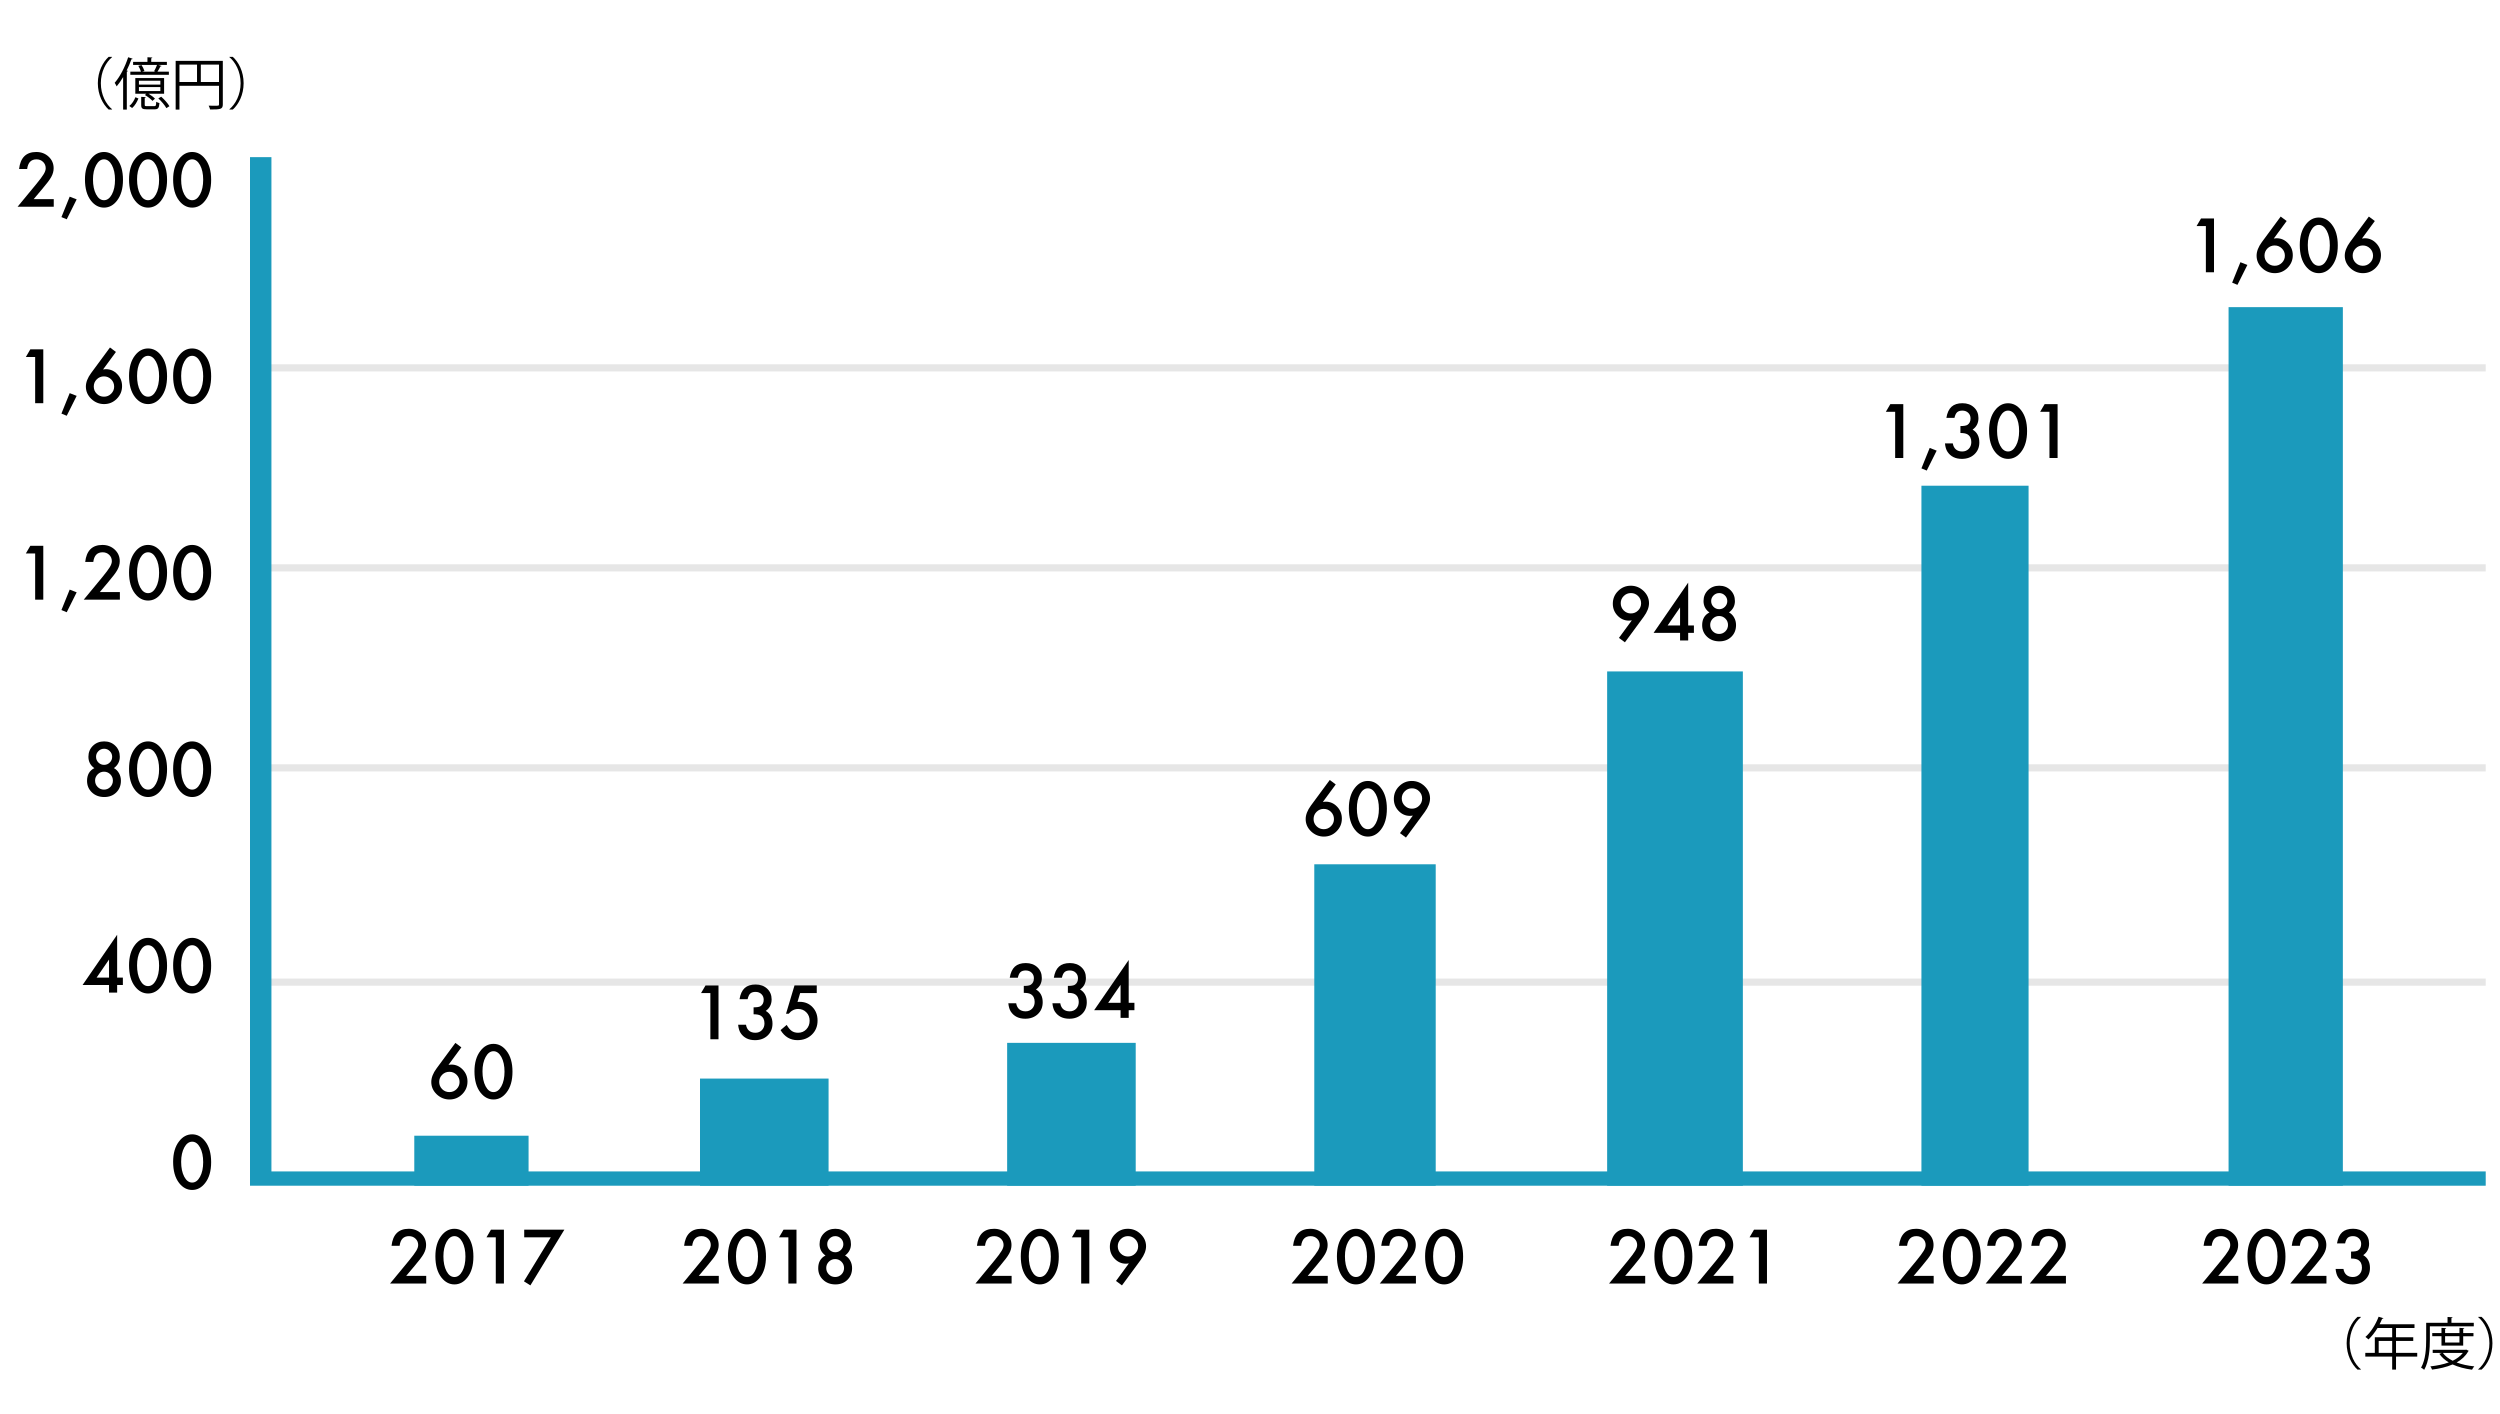 <?xml version="1.0" encoding="utf-8"?>
<!-- Generator: Adobe Illustrator 15.0.2, SVG Export Plug-In  -->
<!DOCTYPE svg PUBLIC "-//W3C//DTD SVG 1.1//EN" "http://www.w3.org/Graphics/SVG/1.1/DTD/svg11.dtd">
<svg version="1.1"
	 xmlns="http://www.w3.org/2000/svg" xmlns:xlink="http://www.w3.org/1999/xlink" xmlns:a="http://ns.adobe.com/AdobeSVGViewerExtensions/3.0/"
	 x="0px" y="0px" width="350px" height="198px" viewBox="0 0 350 198" overflow="visible" enable-background="new 0 0 350 198"
	 xml:space="preserve">
<defs>
</defs>
<rect fill="none" width="350" height="198"/>
<path d="M63.754,146.004l0.835,0.625l-1.802,2.451c0.098-0.013,0.181-0.022,0.249-0.029s0.122-0.01,0.161-0.01
	c0.612,0,1.141,0.234,1.587,0.703c0.442,0.462,0.664,1.019,0.664,1.67c0,0.69-0.247,1.282-0.742,1.777
	c-0.491,0.491-1.082,0.737-1.772,0.737c-0.684,0-1.282-0.242-1.797-0.728c-0.505-0.485-0.757-1.06-0.757-1.724
	c0-0.596,0.246-1.228,0.737-1.895L63.754,146.004z M64.34,151.487c0-0.4-0.139-0.739-0.415-1.016c-0.28-0.28-0.617-0.42-1.011-0.42
	c-0.397,0-0.734,0.139-1.011,0.415s-0.415,0.612-0.415,1.006s0.139,0.729,0.415,1.006s0.615,0.415,1.016,0.415
	c0.391,0,0.725-0.139,1.001-0.415C64.2,152.198,64.34,151.868,64.34,151.487z"/>
<path d="M66.425,149.988c0-1.201,0.28-2.16,0.84-2.876c0.501-0.647,1.108-0.972,1.821-0.972s1.32,0.324,1.821,0.972
	c0.56,0.716,0.84,1.691,0.84,2.925c0,1.23-0.28,2.204-0.84,2.92c-0.501,0.647-1.106,0.972-1.816,0.972s-1.318-0.324-1.826-0.972
	C66.705,152.241,66.425,151.251,66.425,149.988z M67.548,149.993c0,0.837,0.145,1.531,0.434,2.085
	c0.289,0.544,0.658,0.815,1.106,0.815c0.445,0,0.814-0.271,1.107-0.815c0.292-0.54,0.438-1.223,0.438-2.046
	s-0.146-1.507-0.438-2.051c-0.293-0.54-0.662-0.811-1.107-0.811c-0.441,0-0.809,0.271-1.102,0.811
	C67.694,148.519,67.548,149.189,67.548,149.993z"/>
<line fill="none" stroke="#E6E6E6" stroke-miterlimit="10" x1="35" y1="107.5" x2="348" y2="107.5"/>
<line fill="none" stroke="#E6E6E6" stroke-miterlimit="10" x1="35" y1="79.5" x2="348" y2="79.5"/>
<line fill="none" stroke="#E6E6E6" stroke-miterlimit="10" x1="35" y1="51.5" x2="348" y2="51.5"/>
<line fill="none" stroke="#E6E6E6" stroke-miterlimit="10" x1="35" y1="137.5" x2="348" y2="137.5"/>
<line fill="none" stroke="#1B9ABC" stroke-width="3" stroke-miterlimit="10" x1="36.5" y1="22" x2="36.5" y2="165"/>
<rect x="58" y="159" fill="#1B9ABC" width="16" height="7"/>
<rect x="98" y="151" fill="#1B9ABC" width="18" height="15"/>
<rect x="141" y="146" fill="#1B9ABC" width="18" height="20"/>
<rect x="184" y="121" fill="#1B9ABC" width="17" height="45"/>
<rect x="225" y="94" fill="#1B9ABC" width="19" height="72"/>
<rect x="269" y="68" fill="#1B9ABC" width="15" height="98"/>
<rect x="312" y="43" fill="#1B9ABC" width="16" height="123"/>
<line fill="none" stroke="#1B9ABC" stroke-width="2" stroke-miterlimit="10" x1="35" y1="165" x2="348" y2="165"/>
<path d="M24.238,162.654c0-1.201,0.28-2.16,0.84-2.876c0.501-0.647,1.108-0.972,1.821-0.972s1.32,0.324,1.821,0.972
	c0.56,0.716,0.84,1.691,0.84,2.925c0,1.23-0.28,2.204-0.84,2.92c-0.501,0.647-1.106,0.972-1.816,0.972s-1.318-0.324-1.826-0.972
	C24.519,164.907,24.238,163.917,24.238,162.654z M25.361,162.659c0,0.837,0.145,1.531,0.434,2.085
	c0.289,0.544,0.658,0.815,1.106,0.815c0.445,0,0.814-0.271,1.107-0.815c0.292-0.54,0.438-1.223,0.438-2.046
	s-0.146-1.507-0.438-2.051c-0.293-0.54-0.662-0.811-1.107-0.811c-0.441,0-0.809,0.271-1.102,0.811
	C25.508,161.185,25.361,161.855,25.361,162.659z"/>
<path d="M16.401,136.862h0.801v1.035h-0.801v1.069h-1.138v-1.069h-3.701l4.839-7.031V136.862z M15.264,136.862v-2.524l-1.738,2.524
	H15.264z"/>
<path d="M18.066,135.148c0-1.201,0.28-2.16,0.84-2.876c0.501-0.647,1.108-0.972,1.821-0.972s1.32,0.324,1.821,0.972
	c0.56,0.716,0.84,1.691,0.84,2.925c0,1.23-0.28,2.204-0.84,2.92c-0.501,0.647-1.106,0.972-1.816,0.972s-1.318-0.324-1.826-0.972
	C18.347,137.401,18.066,136.411,18.066,135.148z M19.189,135.153c0,0.837,0.145,1.531,0.434,2.085
	c0.289,0.544,0.658,0.815,1.106,0.815c0.445,0,0.814-0.271,1.107-0.815c0.292-0.54,0.438-1.223,0.438-2.046
	s-0.146-1.507-0.438-2.051c-0.293-0.54-0.662-0.811-1.107-0.811c-0.441,0-0.809,0.271-1.102,0.811
	C19.336,133.679,19.189,134.35,19.189,135.153z"/>
<path d="M24.238,135.148c0-1.201,0.28-2.16,0.84-2.876c0.501-0.647,1.108-0.972,1.821-0.972s1.32,0.324,1.821,0.972
	c0.56,0.716,0.84,1.691,0.84,2.925c0,1.23-0.28,2.204-0.84,2.92c-0.501,0.647-1.106,0.972-1.816,0.972s-1.318-0.324-1.826-0.972
	C24.519,137.401,24.238,136.411,24.238,135.148z M25.361,135.153c0,0.837,0.145,1.531,0.434,2.085
	c0.289,0.544,0.658,0.815,1.106,0.815c0.445,0,0.814-0.271,1.107-0.815c0.292-0.54,0.438-1.223,0.438-2.046
	s-0.146-1.507-0.438-2.051c-0.293-0.54-0.662-0.811-1.107-0.811c-0.441,0-0.809,0.271-1.102,0.811
	C25.508,133.679,25.361,134.35,25.361,135.153z"/>
<path d="M13.208,107.54c-0.554-0.391-0.83-0.923-0.83-1.597c0-0.612,0.21-1.123,0.63-1.533c0.423-0.41,0.949-0.615,1.577-0.615
	c0.625,0,1.146,0.205,1.562,0.615c0.417,0.407,0.625,0.92,0.625,1.538c0,0.647-0.275,1.177-0.825,1.587
	c0.303,0.163,0.54,0.4,0.713,0.713c0.179,0.312,0.269,0.664,0.269,1.055c0,0.667-0.219,1.214-0.655,1.641s-0.995,0.64-1.676,0.64
	c-0.698,0-1.273-0.215-1.726-0.645c-0.456-0.43-0.685-0.97-0.685-1.621C12.188,108.471,12.527,107.879,13.208,107.54z
	 M13.311,109.278c0,0.349,0.12,0.647,0.36,0.898c0.244,0.247,0.539,0.371,0.887,0.371c0.345,0,0.639-0.122,0.883-0.366
	c0.243-0.247,0.365-0.544,0.365-0.889c0-0.349-0.122-0.645-0.365-0.889c-0.244-0.244-0.538-0.366-0.883-0.366
	c-0.341,0-0.635,0.122-0.882,0.366C13.433,108.648,13.311,108.939,13.311,109.278z M13.447,105.938c0,0.322,0.109,0.593,0.327,0.811
	c0.222,0.222,0.488,0.332,0.801,0.332c0.31,0,0.574-0.11,0.796-0.332s0.332-0.486,0.332-0.796s-0.11-0.574-0.332-0.796
	s-0.486-0.332-0.796-0.332s-0.574,0.11-0.796,0.332S13.447,105.639,13.447,105.938z"/>
<path d="M18.066,107.643c0-1.201,0.28-2.16,0.84-2.876c0.501-0.647,1.108-0.972,1.821-0.972s1.32,0.324,1.821,0.972
	c0.56,0.716,0.84,1.691,0.84,2.925c0,1.23-0.28,2.204-0.84,2.92c-0.501,0.647-1.106,0.972-1.816,0.972s-1.318-0.324-1.826-0.972
	C18.347,109.896,18.066,108.905,18.066,107.643z M19.189,107.647c0,0.837,0.145,1.531,0.434,2.085
	c0.289,0.544,0.658,0.815,1.106,0.815c0.445,0,0.814-0.271,1.107-0.815c0.292-0.54,0.438-1.223,0.438-2.046
	s-0.146-1.507-0.438-2.051c-0.293-0.54-0.662-0.811-1.107-0.811c-0.441,0-0.809,0.271-1.102,0.811
	C19.336,106.173,19.189,106.844,19.189,107.647z"/>
<path d="M24.238,107.643c0-1.201,0.28-2.16,0.84-2.876c0.501-0.647,1.108-0.972,1.821-0.972s1.32,0.324,1.821,0.972
	c0.56,0.716,0.84,1.691,0.84,2.925c0,1.23-0.28,2.204-0.84,2.92c-0.501,0.647-1.106,0.972-1.816,0.972s-1.318-0.324-1.826-0.972
	C24.519,109.896,24.238,108.905,24.238,107.643z M25.361,107.647c0,0.837,0.145,1.531,0.434,2.085
	c0.289,0.544,0.658,0.815,1.106,0.815c0.445,0,0.814-0.271,1.107-0.815c0.292-0.54,0.438-1.223,0.438-2.046
	s-0.146-1.507-0.438-2.051c-0.293-0.54-0.662-0.811-1.107-0.811c-0.441,0-0.809,0.271-1.102,0.811
	C25.508,106.173,25.361,106.844,25.361,107.647z"/>
<path d="M4.922,77.485H3.618l0.625-1.069H6.06v7.539H4.922V77.485z"/>
<path d="M9.756,82.544l0.977,0.381l-1.392,2.788l-0.742-0.308L9.756,82.544z"/>
<path d="M13.975,82.886h2.808v1.069h-5.063l2.617-3.169c0.257-0.315,0.473-0.589,0.647-0.82c0.174-0.231,0.307-0.425,0.397-0.581
	c0.186-0.306,0.278-0.581,0.278-0.825c0-0.352-0.124-0.646-0.371-0.884s-0.554-0.356-0.918-0.356c-0.762,0-1.198,0.451-1.309,1.353
	h-1.133c0.183-1.589,0.984-2.383,2.407-2.383c0.687,0,1.263,0.218,1.729,0.654c0.469,0.437,0.703,0.977,0.703,1.621
	c0,0.41-0.109,0.812-0.327,1.206c-0.11,0.205-0.272,0.448-0.486,0.729c-0.213,0.282-0.482,0.615-0.808,0.999L13.975,82.886z"/>
<path d="M18.066,80.137c0-1.201,0.28-2.16,0.84-2.876c0.501-0.647,1.108-0.972,1.821-0.972s1.32,0.324,1.821,0.972
	c0.56,0.716,0.84,1.691,0.84,2.925c0,1.23-0.28,2.204-0.84,2.92c-0.501,0.647-1.106,0.972-1.816,0.972s-1.318-0.324-1.826-0.972
	C18.347,82.39,18.066,81.399,18.066,80.137z M19.189,80.142c0,0.837,0.145,1.531,0.434,2.085c0.289,0.544,0.658,0.815,1.106,0.815
	c0.445,0,0.814-0.271,1.107-0.815c0.292-0.54,0.438-1.223,0.438-2.046s-0.146-1.507-0.438-2.051
	c-0.293-0.54-0.662-0.811-1.107-0.811c-0.441,0-0.809,0.271-1.102,0.811C19.336,78.667,19.189,79.338,19.189,80.142z"/>
<path d="M24.238,80.137c0-1.201,0.28-2.16,0.84-2.876c0.501-0.647,1.108-0.972,1.821-0.972s1.32,0.324,1.821,0.972
	c0.56,0.716,0.84,1.691,0.84,2.925c0,1.23-0.28,2.204-0.84,2.92c-0.501,0.647-1.106,0.972-1.816,0.972s-1.318-0.324-1.826-0.972
	C24.519,82.39,24.238,81.399,24.238,80.137z M25.361,80.142c0,0.837,0.145,1.531,0.434,2.085c0.289,0.544,0.658,0.815,1.106,0.815
	c0.445,0,0.814-0.271,1.107-0.815c0.292-0.54,0.438-1.223,0.438-2.046s-0.146-1.507-0.438-2.051
	c-0.293-0.54-0.662-0.811-1.107-0.811c-0.441,0-0.809,0.271-1.102,0.811C25.508,78.667,25.361,79.338,25.361,80.142z"/>
<path d="M4.922,49.98H3.618l0.625-1.069H6.06v7.539H4.922V49.98z"/>
<path d="M9.756,55.039l0.977,0.381l-1.392,2.788L8.599,57.9L9.756,55.039z"/>
<path d="M15.396,48.647l0.835,0.625l-1.802,2.451c0.098-0.013,0.181-0.022,0.249-0.029s0.122-0.01,0.161-0.01
	c0.612,0,1.141,0.234,1.587,0.703c0.442,0.462,0.664,1.019,0.664,1.67c0,0.69-0.247,1.282-0.742,1.777
	c-0.491,0.491-1.082,0.737-1.772,0.737c-0.684,0-1.282-0.242-1.797-0.728c-0.505-0.485-0.757-1.06-0.757-1.724
	c0-0.596,0.246-1.228,0.737-1.895L15.396,48.647z M15.981,54.131c0-0.4-0.139-0.739-0.415-1.016c-0.28-0.28-0.617-0.42-1.011-0.42
	c-0.397,0-0.734,0.139-1.011,0.415s-0.415,0.612-0.415,1.006s0.139,0.729,0.415,1.006s0.615,0.415,1.016,0.415
	c0.391,0,0.725-0.139,1.001-0.415C15.842,54.842,15.981,54.512,15.981,54.131z"/>
<path d="M18.066,52.632c0-1.201,0.28-2.16,0.84-2.876c0.501-0.647,1.108-0.972,1.821-0.972s1.32,0.324,1.821,0.972
	c0.56,0.716,0.84,1.691,0.84,2.925c0,1.23-0.28,2.204-0.84,2.92c-0.501,0.647-1.106,0.972-1.816,0.972s-1.318-0.324-1.826-0.972
	C18.347,54.885,18.066,53.895,18.066,52.632z M19.189,52.637c0,0.837,0.145,1.531,0.434,2.085c0.289,0.544,0.658,0.815,1.106,0.815
	c0.445,0,0.814-0.271,1.107-0.815c0.292-0.54,0.438-1.223,0.438-2.046s-0.146-1.507-0.438-2.051
	c-0.293-0.54-0.662-0.811-1.107-0.811c-0.441,0-0.809,0.271-1.102,0.811C19.336,51.162,19.189,51.833,19.189,52.637z"/>
<path d="M24.238,52.632c0-1.201,0.28-2.16,0.84-2.876c0.501-0.647,1.108-0.972,1.821-0.972s1.32,0.324,1.821,0.972
	c0.56,0.716,0.84,1.691,0.84,2.925c0,1.23-0.28,2.204-0.84,2.92c-0.501,0.647-1.106,0.972-1.816,0.972s-1.318-0.324-1.826-0.972
	C24.519,54.885,24.238,53.895,24.238,52.632z M25.361,52.637c0,0.837,0.145,1.531,0.434,2.085c0.289,0.544,0.658,0.815,1.106,0.815
	c0.445,0,0.814-0.271,1.107-0.815c0.292-0.54,0.438-1.223,0.438-2.046s-0.146-1.507-0.438-2.051
	c-0.293-0.54-0.662-0.811-1.107-0.811c-0.441,0-0.809,0.271-1.102,0.811C25.508,51.162,25.361,51.833,25.361,52.637z"/>
<path d="M4.717,27.874h2.808v1.069H2.461l2.617-3.169c0.257-0.315,0.473-0.589,0.647-0.82c0.174-0.231,0.307-0.425,0.397-0.581
	c0.186-0.306,0.278-0.581,0.278-0.825c0-0.352-0.124-0.646-0.371-0.884s-0.554-0.356-0.918-0.356c-0.762,0-1.198,0.451-1.309,1.353
	H2.671c0.183-1.589,0.984-2.383,2.407-2.383c0.687,0,1.263,0.218,1.729,0.654c0.469,0.437,0.703,0.977,0.703,1.621
	c0,0.41-0.109,0.812-0.327,1.206c-0.11,0.205-0.272,0.448-0.486,0.729c-0.213,0.282-0.482,0.615-0.808,0.999L4.717,27.874z"/>
<path d="M9.756,27.532l0.977,0.381l-1.392,2.788l-0.742-0.308L9.756,27.532z"/>
<path d="M11.895,25.125c0-1.201,0.28-2.16,0.84-2.876c0.501-0.647,1.108-0.972,1.821-0.972s1.32,0.324,1.821,0.972
	c0.56,0.716,0.84,1.691,0.84,2.925c0,1.23-0.28,2.204-0.84,2.92c-0.501,0.647-1.106,0.972-1.816,0.972s-1.318-0.324-1.826-0.972
	C12.175,27.378,11.895,26.388,11.895,25.125z M13.018,25.13c0,0.837,0.145,1.531,0.434,2.085c0.289,0.544,0.658,0.815,1.106,0.815
	c0.445,0,0.814-0.271,1.107-0.815c0.292-0.54,0.438-1.223,0.438-2.046s-0.146-1.507-0.438-2.051
	c-0.293-0.54-0.662-0.811-1.107-0.811c-0.441,0-0.809,0.271-1.102,0.811C13.164,23.655,13.018,24.326,13.018,25.13z"/>
<path d="M18.066,25.125c0-1.201,0.28-2.16,0.84-2.876c0.501-0.647,1.108-0.972,1.821-0.972s1.32,0.324,1.821,0.972
	c0.56,0.716,0.84,1.691,0.84,2.925c0,1.23-0.28,2.204-0.84,2.92c-0.501,0.647-1.106,0.972-1.816,0.972s-1.318-0.324-1.826-0.972
	C18.347,27.378,18.066,26.388,18.066,25.125z M19.189,25.13c0,0.837,0.145,1.531,0.434,2.085c0.289,0.544,0.658,0.815,1.106,0.815
	c0.445,0,0.814-0.271,1.107-0.815c0.292-0.54,0.438-1.223,0.438-2.046s-0.146-1.507-0.438-2.051
	c-0.293-0.54-0.662-0.811-1.107-0.811c-0.441,0-0.809,0.271-1.102,0.811C19.336,23.655,19.189,24.326,19.189,25.13z"/>
<path d="M24.238,25.125c0-1.201,0.28-2.16,0.84-2.876c0.501-0.647,1.108-0.972,1.821-0.972s1.32,0.324,1.821,0.972
	c0.56,0.716,0.84,1.691,0.84,2.925c0,1.23-0.28,2.204-0.84,2.92c-0.501,0.647-1.106,0.972-1.816,0.972s-1.318-0.324-1.826-0.972
	C24.519,27.378,24.238,26.388,24.238,25.125z M25.361,25.13c0,0.837,0.145,1.531,0.434,2.085c0.289,0.544,0.658,0.815,1.106,0.815
	c0.445,0,0.814-0.271,1.107-0.815c0.292-0.54,0.438-1.223,0.438-2.046s-0.146-1.507-0.438-2.051
	c-0.293-0.54-0.662-0.811-1.107-0.811c-0.441,0-0.809,0.271-1.102,0.811C25.508,23.655,25.361,24.326,25.361,25.13z"/>
<path d="M56.862,178.626h2.808v1.069h-5.063l2.617-3.169c0.257-0.315,0.473-0.589,0.647-0.82c0.174-0.231,0.307-0.425,0.397-0.581
	c0.186-0.306,0.278-0.581,0.278-0.825c0-0.352-0.124-0.646-0.371-0.884s-0.554-0.356-0.918-0.356c-0.762,0-1.198,0.451-1.309,1.353
	h-1.133c0.183-1.589,0.984-2.383,2.407-2.383c0.687,0,1.263,0.218,1.729,0.654c0.469,0.437,0.703,0.977,0.703,1.621
	c0,0.41-0.109,0.812-0.327,1.206c-0.11,0.205-0.272,0.448-0.486,0.729c-0.213,0.282-0.482,0.615-0.808,0.999L56.862,178.626z"/>
<path d="M60.954,175.877c0-1.201,0.28-2.16,0.84-2.876c0.501-0.647,1.108-0.972,1.821-0.972s1.32,0.324,1.821,0.972
	c0.56,0.716,0.84,1.691,0.84,2.925c0,1.23-0.28,2.204-0.84,2.92c-0.501,0.647-1.106,0.972-1.816,0.972s-1.318-0.324-1.826-0.972
	C61.234,178.13,60.954,177.14,60.954,175.877z M62.077,175.882c0,0.837,0.145,1.531,0.434,2.085
	c0.289,0.544,0.658,0.815,1.106,0.815c0.445,0,0.814-0.271,1.107-0.815c0.292-0.54,0.438-1.223,0.438-2.046
	s-0.146-1.507-0.438-2.051c-0.293-0.54-0.662-0.811-1.107-0.811c-0.441,0-0.809,0.271-1.102,0.811
	C62.224,174.407,62.077,175.078,62.077,175.882z"/>
<path d="M69.411,173.226h-1.304l0.625-1.069h1.816v7.539h-1.138V173.226z"/>
<path d="M77.111,173.226h-3.721v-1.069h5.62l-4.756,7.798l-0.903-0.571L77.111,173.226z"/>
<path d="M97.822,178.626h2.808v1.069h-5.063l2.617-3.169c0.257-0.315,0.473-0.589,0.647-0.82c0.174-0.231,0.307-0.425,0.397-0.581
	c0.186-0.306,0.278-0.581,0.278-0.825c0-0.352-0.124-0.646-0.371-0.884s-0.554-0.356-0.918-0.356c-0.762,0-1.198,0.451-1.309,1.353
	h-1.133c0.183-1.589,0.984-2.383,2.407-2.383c0.687,0,1.263,0.218,1.729,0.654c0.469,0.437,0.703,0.977,0.703,1.621
	c0,0.41-0.109,0.812-0.327,1.206c-0.11,0.205-0.272,0.448-0.486,0.729c-0.213,0.282-0.482,0.615-0.808,0.999L97.822,178.626z"/>
<path d="M101.914,175.877c0-1.201,0.28-2.16,0.84-2.876c0.501-0.647,1.108-0.972,1.821-0.972s1.32,0.324,1.821,0.972
	c0.56,0.716,0.84,1.691,0.84,2.925c0,1.23-0.28,2.204-0.84,2.92c-0.501,0.647-1.106,0.972-1.816,0.972s-1.318-0.324-1.826-0.972
	C102.194,178.13,101.914,177.14,101.914,175.877z M103.037,175.882c0,0.837,0.145,1.531,0.434,2.085
	c0.289,0.544,0.658,0.815,1.106,0.815c0.445,0,0.814-0.271,1.107-0.815c0.292-0.54,0.438-1.223,0.438-2.046
	s-0.146-1.507-0.438-2.051c-0.293-0.54-0.662-0.811-1.107-0.811c-0.441,0-0.809,0.271-1.102,0.811
	C103.184,174.407,103.037,175.078,103.037,175.882z"/>
<path d="M110.371,173.226h-1.304l0.625-1.069h1.816v7.539h-1.138V173.226z"/>
<path d="M115.571,175.774c-0.554-0.391-0.83-0.923-0.83-1.597c0-0.612,0.21-1.123,0.63-1.533c0.423-0.41,0.949-0.615,1.577-0.615
	c0.625,0,1.146,0.205,1.562,0.615c0.417,0.407,0.625,0.92,0.625,1.538c0,0.647-0.275,1.177-0.825,1.587
	c0.303,0.163,0.54,0.4,0.713,0.713c0.179,0.312,0.269,0.664,0.269,1.055c0,0.667-0.219,1.214-0.655,1.641s-0.995,0.64-1.676,0.64
	c-0.698,0-1.273-0.215-1.726-0.645c-0.456-0.43-0.685-0.97-0.685-1.621C114.551,176.705,114.891,176.113,115.571,175.774z
	 M115.674,177.513c0,0.349,0.12,0.647,0.36,0.898c0.244,0.247,0.539,0.371,0.887,0.371c0.345,0,0.639-0.122,0.883-0.366
	c0.243-0.247,0.365-0.544,0.365-0.889c0-0.349-0.122-0.645-0.365-0.889c-0.244-0.244-0.538-0.366-0.883-0.366
	c-0.341,0-0.635,0.122-0.882,0.366C115.796,176.883,115.674,177.174,115.674,177.513z M115.811,174.173
	c0,0.322,0.109,0.593,0.327,0.811c0.222,0.222,0.488,0.332,0.801,0.332c0.31,0,0.574-0.11,0.796-0.332s0.332-0.486,0.332-0.796
	s-0.11-0.574-0.332-0.796s-0.486-0.332-0.796-0.332s-0.574,0.11-0.796,0.332S115.811,173.873,115.811,174.173z"/>
<path d="M138.817,178.626h2.808v1.069h-5.063l2.617-3.169c0.257-0.315,0.473-0.589,0.647-0.82c0.174-0.231,0.307-0.425,0.397-0.581
	c0.186-0.306,0.278-0.581,0.278-0.825c0-0.352-0.124-0.646-0.371-0.884s-0.554-0.356-0.918-0.356c-0.762,0-1.198,0.451-1.309,1.353
	h-1.133c0.183-1.589,0.984-2.383,2.407-2.383c0.687,0,1.263,0.218,1.729,0.654c0.469,0.437,0.703,0.977,0.703,1.621
	c0,0.41-0.109,0.812-0.327,1.206c-0.11,0.205-0.272,0.448-0.486,0.729c-0.213,0.282-0.482,0.615-0.808,0.999L138.817,178.626z"/>
<path d="M142.909,175.877c0-1.201,0.28-2.16,0.84-2.876c0.501-0.647,1.108-0.972,1.821-0.972s1.32,0.324,1.821,0.972
	c0.56,0.716,0.84,1.691,0.84,2.925c0,1.23-0.28,2.204-0.84,2.92c-0.501,0.647-1.106,0.972-1.816,0.972s-1.318-0.324-1.826-0.972
	C143.189,178.13,142.909,177.14,142.909,175.877z M144.032,175.882c0,0.837,0.145,1.531,0.434,2.085
	c0.289,0.544,0.658,0.815,1.106,0.815c0.445,0,0.814-0.271,1.107-0.815c0.292-0.54,0.438-1.223,0.438-2.046
	s-0.146-1.507-0.438-2.051c-0.293-0.54-0.662-0.811-1.107-0.811c-0.441,0-0.809,0.271-1.102,0.811
	C144.179,174.407,144.032,175.078,144.032,175.882z"/>
<path d="M151.366,173.226h-1.304l0.625-1.069h1.816v7.539h-1.138V173.226z"/>
<path d="M157.074,179.954l-0.835-0.62l1.802-2.456c-0.098,0.013-0.181,0.022-0.249,0.029s-0.124,0.01-0.166,0.01
	c-0.608,0-1.136-0.232-1.582-0.698c-0.442-0.462-0.664-1.019-0.664-1.67c0-0.693,0.246-1.286,0.737-1.777
	c0.495-0.495,1.087-0.742,1.777-0.742c0.687,0,1.284,0.244,1.792,0.732c0.508,0.485,0.762,1.058,0.762,1.719
	c0,0.586-0.247,1.219-0.742,1.899L157.074,179.954z M156.488,174.466c0,0.407,0.139,0.749,0.415,1.025
	c0.28,0.28,0.617,0.42,1.011,0.42s0.729-0.139,1.006-0.415c0.28-0.28,0.42-0.617,0.42-1.011s-0.14-0.73-0.42-1.011
	c-0.276-0.276-0.613-0.415-1.011-0.415c-0.391,0-0.725,0.139-1.001,0.415C156.628,173.755,156.488,174.085,156.488,174.466z"/>
<path d="M183.077,178.626h2.808v1.069h-5.063l2.617-3.169c0.257-0.315,0.473-0.589,0.647-0.82c0.174-0.231,0.307-0.425,0.397-0.581
	c0.186-0.306,0.278-0.581,0.278-0.825c0-0.352-0.124-0.646-0.371-0.884s-0.554-0.356-0.918-0.356c-0.762,0-1.198,0.451-1.309,1.353
	h-1.133c0.183-1.589,0.984-2.383,2.407-2.383c0.687,0,1.263,0.218,1.729,0.654c0.469,0.437,0.703,0.977,0.703,1.621
	c0,0.41-0.109,0.812-0.327,1.206c-0.11,0.205-0.272,0.448-0.486,0.729c-0.213,0.282-0.482,0.615-0.808,0.999L183.077,178.626z"/>
<path d="M187.169,175.877c0-1.201,0.28-2.16,0.84-2.876c0.501-0.647,1.108-0.972,1.821-0.972s1.32,0.324,1.821,0.972
	c0.56,0.716,0.84,1.691,0.84,2.925c0,1.23-0.28,2.204-0.84,2.92c-0.501,0.647-1.106,0.972-1.816,0.972s-1.318-0.324-1.826-0.972
	C187.449,178.13,187.169,177.14,187.169,175.877z M188.292,175.882c0,0.837,0.145,1.531,0.434,2.085
	c0.289,0.544,0.658,0.815,1.106,0.815c0.445,0,0.814-0.271,1.107-0.815c0.292-0.54,0.438-1.223,0.438-2.046
	s-0.146-1.507-0.438-2.051c-0.293-0.54-0.662-0.811-1.107-0.811c-0.441,0-0.809,0.271-1.102,0.811
	C188.438,174.407,188.292,175.078,188.292,175.882z"/>
<path d="M195.421,178.626h2.808v1.069h-5.063l2.617-3.169c0.257-0.315,0.473-0.589,0.647-0.82c0.174-0.231,0.307-0.425,0.397-0.581
	c0.186-0.306,0.278-0.581,0.278-0.825c0-0.352-0.124-0.646-0.371-0.884s-0.554-0.356-0.918-0.356c-0.762,0-1.198,0.451-1.309,1.353
	h-1.133c0.183-1.589,0.984-2.383,2.407-2.383c0.687,0,1.263,0.218,1.729,0.654c0.469,0.437,0.703,0.977,0.703,1.621
	c0,0.41-0.109,0.812-0.327,1.206c-0.11,0.205-0.272,0.448-0.486,0.729c-0.213,0.282-0.482,0.615-0.808,0.999L195.421,178.626z"/>
<path d="M199.513,175.877c0-1.201,0.28-2.16,0.84-2.876c0.501-0.647,1.108-0.972,1.821-0.972s1.32,0.324,1.821,0.972
	c0.56,0.716,0.84,1.691,0.84,2.925c0,1.23-0.28,2.204-0.84,2.92c-0.501,0.647-1.106,0.972-1.816,0.972s-1.318-0.324-1.826-0.972
	C199.793,178.13,199.513,177.14,199.513,175.877z M200.636,175.882c0,0.837,0.145,1.531,0.434,2.085
	c0.289,0.544,0.658,0.815,1.106,0.815c0.445,0,0.814-0.271,1.107-0.815c0.292-0.54,0.438-1.223,0.438-2.046
	s-0.146-1.507-0.438-2.051c-0.293-0.54-0.662-0.811-1.107-0.811c-0.441,0-0.809,0.271-1.102,0.811
	C200.782,174.407,200.636,175.078,200.636,175.882z"/>
<path d="M227.519,178.626h2.808v1.069h-5.063l2.617-3.169c0.257-0.315,0.473-0.589,0.647-0.82c0.174-0.231,0.307-0.425,0.397-0.581
	c0.186-0.306,0.278-0.581,0.278-0.825c0-0.352-0.124-0.646-0.371-0.884s-0.554-0.356-0.918-0.356c-0.762,0-1.198,0.451-1.309,1.353
	h-1.133c0.183-1.589,0.984-2.383,2.407-2.383c0.687,0,1.263,0.218,1.729,0.654c0.469,0.437,0.703,0.977,0.703,1.621
	c0,0.41-0.109,0.812-0.327,1.206c-0.11,0.205-0.272,0.448-0.486,0.729c-0.213,0.282-0.482,0.615-0.808,0.999L227.519,178.626z"/>
<path d="M231.61,175.877c0-1.201,0.28-2.16,0.84-2.876c0.501-0.647,1.108-0.972,1.821-0.972s1.32,0.324,1.821,0.972
	c0.56,0.716,0.84,1.691,0.84,2.925c0,1.23-0.28,2.204-0.84,2.92c-0.501,0.647-1.106,0.972-1.816,0.972s-1.318-0.324-1.826-0.972
	C231.891,178.13,231.61,177.14,231.61,175.877z M232.733,175.882c0,0.837,0.145,1.531,0.434,2.085
	c0.289,0.544,0.658,0.815,1.106,0.815c0.445,0,0.814-0.271,1.107-0.815c0.292-0.54,0.438-1.223,0.438-2.046
	s-0.146-1.507-0.438-2.051c-0.293-0.54-0.662-0.811-1.107-0.811c-0.441,0-0.809,0.271-1.102,0.811
	C232.88,174.407,232.733,175.078,232.733,175.882z"/>
<path d="M239.862,178.626h2.808v1.069h-5.063l2.617-3.169c0.257-0.315,0.473-0.589,0.647-0.82c0.174-0.231,0.307-0.425,0.397-0.581
	c0.186-0.306,0.278-0.581,0.278-0.825c0-0.352-0.124-0.646-0.371-0.884s-0.554-0.356-0.918-0.356c-0.762,0-1.198,0.451-1.309,1.353
	h-1.133c0.183-1.589,0.984-2.383,2.407-2.383c0.687,0,1.263,0.218,1.729,0.654c0.469,0.437,0.703,0.977,0.703,1.621
	c0,0.41-0.109,0.812-0.327,1.206c-0.11,0.205-0.272,0.448-0.486,0.729c-0.213,0.282-0.482,0.615-0.808,0.999L239.862,178.626z"/>
<path d="M246.239,173.226h-1.304l0.625-1.069h1.816v7.539h-1.138V173.226z"/>
<path d="M267.906,178.626h2.808v1.069h-5.063l2.617-3.169c0.257-0.315,0.473-0.589,0.647-0.82c0.174-0.231,0.307-0.425,0.397-0.581
	c0.186-0.306,0.278-0.581,0.278-0.825c0-0.352-0.124-0.646-0.371-0.884s-0.554-0.356-0.918-0.356c-0.762,0-1.198,0.451-1.309,1.353
	h-1.133c0.183-1.589,0.984-2.383,2.407-2.383c0.687,0,1.263,0.218,1.729,0.654c0.469,0.437,0.703,0.977,0.703,1.621
	c0,0.41-0.109,0.812-0.327,1.206c-0.11,0.205-0.272,0.448-0.486,0.729c-0.213,0.282-0.482,0.615-0.808,0.999L267.906,178.626z"/>
<path d="M271.998,175.877c0-1.201,0.28-2.16,0.84-2.876c0.501-0.647,1.108-0.972,1.821-0.972s1.32,0.324,1.821,0.972
	c0.56,0.716,0.84,1.691,0.84,2.925c0,1.23-0.28,2.204-0.84,2.92c-0.501,0.647-1.106,0.972-1.816,0.972s-1.318-0.324-1.826-0.972
	C272.278,178.13,271.998,177.14,271.998,175.877z M273.121,175.882c0,0.837,0.145,1.531,0.434,2.085
	c0.289,0.544,0.658,0.815,1.106,0.815c0.445,0,0.814-0.271,1.107-0.815c0.292-0.54,0.438-1.223,0.438-2.046
	s-0.146-1.507-0.438-2.051c-0.293-0.54-0.662-0.811-1.107-0.811c-0.441,0-0.809,0.271-1.102,0.811
	C273.268,174.407,273.121,175.078,273.121,175.882z"/>
<path d="M280.25,178.626h2.808v1.069h-5.063l2.617-3.169c0.257-0.315,0.473-0.589,0.647-0.82c0.174-0.231,0.307-0.425,0.397-0.581
	c0.186-0.306,0.278-0.581,0.278-0.825c0-0.352-0.124-0.646-0.371-0.884s-0.554-0.356-0.918-0.356c-0.762,0-1.198,0.451-1.309,1.353
	h-1.133c0.183-1.589,0.984-2.383,2.407-2.383c0.687,0,1.263,0.218,1.729,0.654c0.469,0.437,0.703,0.977,0.703,1.621
	c0,0.41-0.109,0.812-0.327,1.206c-0.11,0.205-0.272,0.448-0.486,0.729c-0.213,0.282-0.482,0.615-0.808,0.999L280.25,178.626z"/>
<path d="M286.422,178.626h2.808v1.069h-5.063l2.617-3.169c0.257-0.315,0.473-0.589,0.647-0.82c0.174-0.231,0.307-0.425,0.397-0.581
	c0.186-0.306,0.278-0.581,0.278-0.825c0-0.352-0.124-0.646-0.371-0.884s-0.554-0.356-0.918-0.356c-0.762,0-1.198,0.451-1.309,1.353
	h-1.133c0.183-1.589,0.984-2.383,2.407-2.383c0.687,0,1.263,0.218,1.729,0.654c0.469,0.437,0.703,0.977,0.703,1.621
	c0,0.41-0.109,0.812-0.327,1.206c-0.11,0.205-0.272,0.448-0.486,0.729c-0.213,0.282-0.482,0.615-0.808,0.999L286.422,178.626z"/>
<path d="M310.55,178.626h2.808v1.069h-5.063l2.617-3.169c0.257-0.315,0.473-0.589,0.647-0.82c0.174-0.231,0.307-0.425,0.397-0.581
	c0.186-0.306,0.278-0.581,0.278-0.825c0-0.352-0.124-0.646-0.371-0.884s-0.554-0.356-0.918-0.356c-0.762,0-1.198,0.451-1.309,1.353
	h-1.133c0.183-1.589,0.984-2.383,2.407-2.383c0.687,0,1.263,0.218,1.729,0.654c0.469,0.437,0.703,0.977,0.703,1.621
	c0,0.41-0.109,0.812-0.327,1.206c-0.11,0.205-0.272,0.448-0.486,0.729c-0.213,0.282-0.482,0.615-0.808,0.999L310.55,178.626z"/>
<path d="M314.642,175.877c0-1.201,0.28-2.16,0.84-2.876c0.501-0.647,1.108-0.972,1.821-0.972s1.32,0.324,1.821,0.972
	c0.56,0.716,0.84,1.691,0.84,2.925c0,1.23-0.28,2.204-0.84,2.92c-0.501,0.647-1.106,0.972-1.816,0.972s-1.318-0.324-1.826-0.972
	C314.922,178.13,314.642,177.14,314.642,175.877z M315.765,175.882c0,0.837,0.145,1.531,0.434,2.085
	c0.289,0.544,0.658,0.815,1.106,0.815c0.445,0,0.814-0.271,1.107-0.815c0.292-0.54,0.438-1.223,0.438-2.046
	s-0.146-1.507-0.438-2.051c-0.293-0.54-0.662-0.811-1.107-0.811c-0.441,0-0.809,0.271-1.102,0.811
	C315.911,174.407,315.765,175.078,315.765,175.882z"/>
<path d="M322.894,178.626h2.808v1.069h-5.063l2.617-3.169c0.257-0.315,0.473-0.589,0.647-0.82c0.174-0.231,0.307-0.425,0.397-0.581
	c0.186-0.306,0.278-0.581,0.278-0.825c0-0.352-0.124-0.646-0.371-0.884s-0.554-0.356-0.918-0.356c-0.762,0-1.198,0.451-1.309,1.353
	h-1.133c0.183-1.589,0.984-2.383,2.407-2.383c0.687,0,1.263,0.218,1.729,0.654c0.469,0.437,0.703,0.977,0.703,1.621
	c0,0.41-0.109,0.812-0.327,1.206c-0.11,0.205-0.272,0.448-0.486,0.729c-0.213,0.282-0.482,0.615-0.808,0.999L322.894,178.626z"/>
<path d="M329.148,176.194v-0.972c0.481,0,0.806-0.054,0.972-0.161c0.296-0.188,0.444-0.491,0.444-0.908
	c0-0.322-0.107-0.584-0.322-0.786c-0.212-0.205-0.486-0.308-0.825-0.308c-0.315,0-0.56,0.076-0.732,0.229
	c-0.166,0.156-0.29,0.42-0.371,0.791h-1.133c0.117-0.71,0.358-1.229,0.723-1.561c0.364-0.33,0.874-0.495,1.528-0.495
	c0.661,0,1.199,0.195,1.616,0.586c0.417,0.388,0.625,0.887,0.625,1.499c0,0.69-0.273,1.228-0.82,1.611
	c0.628,0.368,0.942,0.965,0.942,1.792c0,0.677-0.229,1.23-0.686,1.66c-0.458,0.43-1.043,0.645-1.756,0.645
	c-0.908,0-1.582-0.334-2.021-1.001c-0.183-0.28-0.298-0.667-0.347-1.162h1.099c0.059,0.364,0.201,0.644,0.428,0.838
	c0.226,0.193,0.521,0.29,0.886,0.29c0.368,0,0.672-0.122,0.913-0.366c0.241-0.251,0.361-0.568,0.361-0.952
	c0-0.508-0.181-0.869-0.542-1.084C329.918,176.256,329.591,176.194,329.148,176.194z"/>
<path d="M15.69,7.998c-0.865,0.722-1.571,2.047-1.571,3.65c0,1.642,0.729,2.951,1.571,3.649v0.04h-0.477
	c-0.802-0.723-1.516-2.056-1.516-3.689c0-1.635,0.714-2.968,1.516-3.69h0.477V7.998z"/>
<path d="M17.237,10.791c-0.286,0.484-0.587,0.929-0.904,1.301c-0.063-0.127-0.19-0.381-0.278-0.499
	c0.73-0.825,1.444-2.206,1.889-3.579l0.627,0.207c-0.016,0.055-0.079,0.087-0.175,0.079c-0.19,0.531-0.412,1.063-0.666,1.571
	l0.183,0.055c-0.008,0.048-0.056,0.088-0.159,0.104v5.316h-0.516V10.791z M19.38,13.79c-0.19,0.452-0.477,0.992-0.881,1.333
	l-0.396-0.285c0.389-0.294,0.69-0.802,0.856-1.23L19.38,13.79z M19.896,10.029h1.849l-0.167-0.063
	c0.136-0.238,0.31-0.611,0.405-0.873h-3.349V8.664h2.008v-0.65l0.69,0.04c-0.009,0.056-0.056,0.095-0.159,0.111v0.499h2.19v0.429
	h-1.207l0.461,0.144c-0.024,0.047-0.08,0.071-0.167,0.071c-0.095,0.206-0.254,0.499-0.404,0.722h1.595v0.444h-5.396v-0.444h1.491
	c-0.063-0.223-0.222-0.563-0.373-0.81l0.453-0.11c0.166,0.262,0.341,0.603,0.404,0.833L19.896,10.029z M22.974,10.926v2.198h-2.182
	c0.349,0.206,0.706,0.476,0.904,0.69l-0.349,0.309c-0.223-0.254-0.675-0.603-1.071-0.824l0.206-0.175h-1.539v-2.198H22.974z
	 M22.45,11.847v-0.548h-2.999v0.548H22.45z M22.45,12.751v-0.563h-2.999v0.563H22.45z M20.261,14.671c0,0.167,0.039,0.19,0.333,0.19
	h0.992c0.229,0,0.27-0.063,0.285-0.611c0.111,0.08,0.31,0.144,0.452,0.183c-0.056,0.706-0.198,0.873-0.683,0.873h-1.095
	c-0.627,0-0.777-0.127-0.777-0.627v-1.118l0.643,0.039c-0.008,0.056-0.048,0.096-0.15,0.111V14.671z M23.291,15.139
	c-0.206-0.389-0.682-0.96-1.126-1.364l0.404-0.238c0.437,0.389,0.937,0.944,1.15,1.333L23.291,15.139z"/>
<path d="M31.194,8.521V14.6c0,0.69-0.302,0.73-1.777,0.73c-0.032-0.151-0.127-0.39-0.206-0.54c0.285,0.008,0.555,0.016,0.777,0.016
	c0.627,0,0.674,0,0.674-0.206v-2.587h-5.538v3.333h-0.531V8.521H31.194z M25.124,9.045v2.437h2.46V9.045H25.124z M28.115,11.481
	h2.547V9.045h-2.547V11.481z"/>
<path d="M32.114,15.298c0.865-0.722,1.571-2.047,1.571-3.649c0-1.643-0.729-2.952-1.571-3.65v-0.04h0.477
	c0.81,0.723,1.516,2.056,1.516,3.69c0,1.634-0.706,2.967-1.516,3.689h-0.477V15.298z"/>
<path d="M330.524,184.404c-0.865,0.722-1.571,2.047-1.571,3.65c0,1.642,0.729,2.951,1.571,3.649v0.04h-0.477
	c-0.802-0.723-1.516-2.056-1.516-3.689c0-1.635,0.714-2.968,1.516-3.69h0.477V184.404z"/>
<path d="M338.411,189.403v0.523h-2.968v1.817h-0.539v-1.817h-3.762v-0.523h1.333v-2.183h2.429v-1.301h-2.048
	c-0.381,0.627-0.817,1.19-1.27,1.603c-0.095-0.095-0.301-0.27-0.428-0.349c0.737-0.635,1.436-1.73,1.849-2.833l0.674,0.214
	c-0.031,0.072-0.103,0.088-0.182,0.072c-0.104,0.262-0.223,0.516-0.357,0.77h4.888v0.523h-2.587v1.301h2.412v0.508h-2.412v1.675
	H338.411z M333.016,189.403h1.889v-1.675h-1.889V189.403z"/>
<path d="M346.33,185.682h-6.149v1.841c0,1.238-0.096,3.039-0.794,4.253c-0.087-0.095-0.31-0.246-0.437-0.302
	c0.659-1.15,0.715-2.784,0.715-3.951v-2.333h2.991v-0.816l0.706,0.047c-0.008,0.056-0.048,0.096-0.159,0.111v0.658h3.127V185.682z
	 M345.267,188.943l0.356,0.174c-0.016,0.04-0.047,0.063-0.079,0.08c-0.364,0.658-0.928,1.166-1.618,1.547
	c0.729,0.277,1.57,0.46,2.476,0.547c-0.119,0.119-0.246,0.326-0.317,0.469c-1-0.135-1.929-0.373-2.722-0.738
	c-0.857,0.373-1.856,0.596-2.88,0.723c-0.04-0.135-0.144-0.334-0.23-0.453c0.896-0.095,1.793-0.27,2.578-0.555
	c-0.547-0.325-0.991-0.723-1.324-1.198l0.333-0.127h-1.262v-0.444h4.594L345.267,188.943z M344.846,188.388h-3.039v-1.317h-1.293
	v-0.444h1.293v-0.729l0.667,0.047c-0.008,0.056-0.056,0.096-0.159,0.104v0.579h2.008v-0.729l0.683,0.047
	c-0.008,0.056-0.056,0.096-0.159,0.104v0.579h1.437v0.444h-1.437V188.388z M341.997,189.411c0.325,0.444,0.802,0.802,1.381,1.095
	c0.579-0.285,1.071-0.643,1.421-1.095H341.997z M344.322,187.07h-2.008v0.889h2.008V187.07z"/>
<path d="M346.948,191.704c0.865-0.722,1.571-2.047,1.571-3.649c0-1.643-0.729-2.952-1.571-3.65v-0.04h0.477
	c0.81,0.723,1.516,2.056,1.516,3.69c0,1.634-0.706,2.967-1.516,3.689h-0.477V191.704z"/>
<path d="M143.33,138.999v-0.972c0.481,0,0.806-0.054,0.972-0.161c0.296-0.188,0.444-0.491,0.444-0.908
	c0-0.322-0.107-0.584-0.322-0.786c-0.212-0.205-0.486-0.308-0.825-0.308c-0.315,0-0.56,0.076-0.732,0.229
	c-0.166,0.156-0.29,0.42-0.371,0.791h-1.133c0.117-0.71,0.358-1.229,0.723-1.561c0.364-0.33,0.874-0.495,1.528-0.495
	c0.661,0,1.199,0.195,1.616,0.586c0.417,0.388,0.625,0.887,0.625,1.499c0,0.69-0.273,1.228-0.82,1.611
	c0.628,0.368,0.942,0.965,0.942,1.792c0,0.677-0.229,1.23-0.686,1.66c-0.458,0.43-1.043,0.645-1.756,0.645
	c-0.908,0-1.582-0.334-2.021-1.001c-0.183-0.28-0.298-0.667-0.347-1.162h1.099c0.059,0.364,0.201,0.644,0.428,0.838
	c0.226,0.193,0.521,0.29,0.886,0.29c0.368,0,0.672-0.122,0.913-0.366c0.241-0.251,0.361-0.568,0.361-0.952
	c0-0.508-0.181-0.869-0.542-1.084C144.1,139.061,143.772,138.999,143.33,138.999z"/>
<path d="M149.502,138.999v-0.972c0.481,0,0.806-0.054,0.972-0.161c0.296-0.188,0.444-0.491,0.444-0.908
	c0-0.322-0.107-0.584-0.322-0.786c-0.212-0.205-0.486-0.308-0.825-0.308c-0.315,0-0.56,0.076-0.732,0.229
	c-0.166,0.156-0.29,0.42-0.371,0.791h-1.133c0.117-0.71,0.358-1.229,0.723-1.561c0.364-0.33,0.874-0.495,1.528-0.495
	c0.661,0,1.199,0.195,1.616,0.586c0.417,0.388,0.625,0.887,0.625,1.499c0,0.69-0.273,1.228-0.82,1.611
	c0.628,0.368,0.942,0.965,0.942,1.792c0,0.677-0.229,1.23-0.686,1.66c-0.458,0.43-1.043,0.645-1.756,0.645
	c-0.908,0-1.582-0.334-2.021-1.001c-0.183-0.28-0.298-0.667-0.347-1.162h1.099c0.059,0.364,0.201,0.644,0.428,0.838
	c0.226,0.193,0.521,0.29,0.886,0.29c0.368,0,0.672-0.122,0.913-0.366c0.241-0.251,0.361-0.568,0.361-0.952
	c0-0.508-0.181-0.869-0.542-1.084C150.271,139.061,149.944,138.999,149.502,138.999z"/>
<path d="M158.018,140.396h0.801v1.035h-0.801v1.069h-1.138v-1.069h-3.701l4.839-7.031V140.396z M156.88,140.396v-2.524l-1.738,2.524
	H156.88z"/>
<path d="M186.168,109.197l0.835,0.625l-1.802,2.451c0.098-0.013,0.181-0.022,0.249-0.029s0.122-0.01,0.161-0.01
	c0.612,0,1.141,0.234,1.587,0.703c0.442,0.462,0.664,1.019,0.664,1.67c0,0.69-0.247,1.282-0.742,1.777
	c-0.491,0.491-1.082,0.737-1.772,0.737c-0.684,0-1.282-0.242-1.797-0.728c-0.505-0.485-0.757-1.06-0.757-1.724
	c0-0.596,0.246-1.228,0.737-1.895L186.168,109.197z M186.754,114.681c0-0.4-0.139-0.739-0.415-1.016
	c-0.28-0.28-0.617-0.42-1.011-0.42c-0.397,0-0.734,0.139-1.011,0.415s-0.415,0.612-0.415,1.006s0.139,0.729,0.415,1.006
	s0.615,0.415,1.016,0.415c0.391,0,0.725-0.139,1.001-0.415C186.614,115.392,186.754,115.062,186.754,114.681z"/>
<path d="M188.839,113.182c0-1.201,0.28-2.16,0.84-2.876c0.501-0.647,1.108-0.972,1.821-0.972s1.32,0.324,1.821,0.972
	c0.56,0.716,0.84,1.691,0.84,2.925c0,1.23-0.28,2.204-0.84,2.92c-0.501,0.647-1.106,0.972-1.816,0.972s-1.318-0.324-1.826-0.972
	C189.119,115.435,188.839,114.444,188.839,113.182z M189.962,113.187c0,0.837,0.145,1.531,0.434,2.085
	c0.289,0.544,0.658,0.815,1.106,0.815c0.445,0,0.814-0.271,1.107-0.815c0.292-0.54,0.438-1.223,0.438-2.046
	s-0.146-1.507-0.438-2.051c-0.293-0.54-0.662-0.811-1.107-0.811c-0.441,0-0.809,0.271-1.102,0.811
	C190.108,111.712,189.962,112.383,189.962,113.187z"/>
<path d="M196.832,117.259l-0.835-0.62l1.802-2.456c-0.098,0.013-0.181,0.022-0.249,0.029s-0.124,0.01-0.166,0.01
	c-0.608,0-1.136-0.232-1.582-0.698c-0.442-0.462-0.664-1.019-0.664-1.67c0-0.693,0.246-1.286,0.737-1.777
	c0.495-0.495,1.087-0.742,1.777-0.742c0.687,0,1.284,0.244,1.792,0.732c0.508,0.485,0.762,1.058,0.762,1.719
	c0,0.586-0.247,1.219-0.742,1.899L196.832,117.259z M196.246,111.771c0,0.407,0.139,0.749,0.415,1.025
	c0.28,0.28,0.617,0.42,1.011,0.42s0.729-0.139,1.006-0.415c0.28-0.28,0.42-0.617,0.42-1.011s-0.14-0.73-0.42-1.011
	c-0.276-0.276-0.613-0.415-1.011-0.415c-0.391,0-0.725,0.139-1.001,0.415C196.386,111.06,196.246,111.39,196.246,111.771z"/>
<path d="M227.488,89.925l-0.835-0.62l1.802-2.456c-0.098,0.013-0.181,0.022-0.249,0.029s-0.124,0.01-0.166,0.01
	c-0.608,0-1.136-0.232-1.582-0.698c-0.442-0.462-0.664-1.019-0.664-1.67c0-0.693,0.246-1.286,0.737-1.777
	c0.495-0.495,1.087-0.742,1.777-0.742c0.687,0,1.284,0.244,1.792,0.732c0.508,0.485,0.762,1.058,0.762,1.719
	c0,0.586-0.247,1.219-0.742,1.899L227.488,89.925z M226.902,84.437c0,0.407,0.139,0.749,0.415,1.025
	c0.28,0.28,0.617,0.42,1.011,0.42s0.729-0.139,1.006-0.415c0.28-0.28,0.42-0.617,0.42-1.011s-0.14-0.73-0.42-1.011
	c-0.276-0.276-0.613-0.415-1.011-0.415c-0.391,0-0.725,0.139-1.001,0.415C227.042,83.726,226.902,84.056,226.902,84.437z"/>
<path d="M236.346,87.562h0.801v1.035h-0.801v1.069h-1.138v-1.069h-3.701l4.839-7.031V87.562z M235.208,87.562v-2.524l-1.738,2.524
	H235.208z"/>
<path d="M239.324,85.745c-0.554-0.391-0.83-0.923-0.83-1.597c0-0.612,0.21-1.123,0.63-1.533c0.423-0.41,0.949-0.615,1.577-0.615
	c0.625,0,1.146,0.205,1.562,0.615c0.417,0.407,0.625,0.92,0.625,1.538c0,0.647-0.275,1.177-0.825,1.587
	c0.303,0.163,0.54,0.4,0.713,0.713c0.179,0.312,0.269,0.664,0.269,1.055c0,0.667-0.219,1.214-0.655,1.641s-0.995,0.64-1.676,0.64
	c-0.698,0-1.273-0.215-1.726-0.645c-0.456-0.43-0.685-0.97-0.685-1.621C238.304,86.676,238.644,86.084,239.324,85.745z
	 M239.427,87.483c0,0.349,0.12,0.647,0.36,0.898c0.244,0.247,0.539,0.371,0.887,0.371c0.345,0,0.639-0.122,0.883-0.366
	c0.243-0.247,0.365-0.544,0.365-0.889c0-0.349-0.122-0.645-0.365-0.889c-0.244-0.244-0.538-0.366-0.883-0.366
	c-0.341,0-0.635,0.122-0.882,0.366C239.549,86.854,239.427,87.145,239.427,87.483z M239.563,84.144c0,0.322,0.109,0.593,0.327,0.811
	c0.222,0.222,0.488,0.332,0.801,0.332c0.31,0,0.574-0.11,0.796-0.332s0.332-0.486,0.332-0.796s-0.11-0.574-0.332-0.796
	s-0.486-0.332-0.796-0.332s-0.574,0.11-0.796,0.332S239.563,83.844,239.563,84.144z"/>
<path d="M265.323,57.651h-1.304l0.625-1.069h1.816v7.539h-1.138V57.651z"/>
<path d="M270.157,62.71l0.977,0.381l-1.392,2.788L269,65.571L270.157,62.71z"/>
<path d="M274.459,60.62v-0.972c0.481,0,0.806-0.054,0.972-0.161c0.296-0.188,0.444-0.491,0.444-0.908
	c0-0.322-0.107-0.584-0.322-0.786c-0.212-0.205-0.486-0.308-0.825-0.308c-0.315,0-0.56,0.076-0.732,0.229
	c-0.166,0.156-0.29,0.42-0.371,0.791h-1.133c0.117-0.71,0.358-1.229,0.723-1.561c0.364-0.33,0.874-0.495,1.528-0.495
	c0.661,0,1.199,0.195,1.616,0.586c0.417,0.388,0.625,0.887,0.625,1.499c0,0.69-0.273,1.228-0.82,1.611
	c0.628,0.368,0.942,0.965,0.942,1.792c0,0.677-0.229,1.23-0.686,1.66c-0.458,0.43-1.043,0.645-1.756,0.645
	c-0.908,0-1.582-0.334-2.021-1.001c-0.183-0.28-0.298-0.667-0.347-1.162h1.099c0.059,0.364,0.201,0.644,0.428,0.838
	c0.226,0.193,0.521,0.29,0.886,0.29c0.368,0,0.672-0.122,0.913-0.366c0.241-0.251,0.361-0.568,0.361-0.952
	c0-0.508-0.181-0.869-0.542-1.084C275.229,60.682,274.901,60.62,274.459,60.62z"/>
<path d="M278.468,60.303c0-1.201,0.28-2.16,0.84-2.876c0.501-0.647,1.108-0.972,1.821-0.972s1.32,0.324,1.821,0.972
	c0.56,0.716,0.84,1.691,0.84,2.925c0,1.23-0.28,2.204-0.84,2.92c-0.501,0.647-1.106,0.972-1.816,0.972s-1.318-0.324-1.826-0.972
	C278.748,62.556,278.468,61.565,278.468,60.303z M279.591,60.308c0,0.837,0.145,1.531,0.434,2.085
	c0.289,0.544,0.658,0.815,1.106,0.815c0.445,0,0.814-0.271,1.107-0.815c0.292-0.54,0.438-1.223,0.438-2.046
	s-0.146-1.507-0.438-2.051c-0.293-0.54-0.662-0.811-1.107-0.811c-0.441,0-0.809,0.271-1.102,0.811
	C279.737,58.833,279.591,59.504,279.591,60.308z"/>
<path d="M286.925,57.651h-1.304l0.625-1.069h1.816v7.539h-1.138V57.651z"/>
<path d="M308.823,31.651h-1.304l0.625-1.069h1.816v7.539h-1.138V31.651z"/>
<path d="M313.657,36.71l0.977,0.381l-1.392,2.788l-0.742-0.308L313.657,36.71z"/>
<path d="M319.297,30.318l0.835,0.625l-1.802,2.451c0.098-0.013,0.181-0.022,0.249-0.029s0.122-0.01,0.161-0.01
	c0.612,0,1.141,0.234,1.587,0.703c0.442,0.462,0.664,1.019,0.664,1.67c0,0.69-0.247,1.282-0.742,1.777
	c-0.491,0.491-1.082,0.737-1.772,0.737c-0.684,0-1.282-0.242-1.797-0.728c-0.505-0.485-0.757-1.06-0.757-1.724
	c0-0.596,0.246-1.228,0.737-1.895L319.297,30.318z M319.883,35.802c0-0.4-0.139-0.739-0.415-1.016c-0.28-0.28-0.617-0.42-1.011-0.42
	c-0.397,0-0.734,0.139-1.011,0.415s-0.415,0.612-0.415,1.006s0.139,0.729,0.415,1.006s0.615,0.415,1.016,0.415
	c0.391,0,0.725-0.139,1.001-0.415C319.743,36.513,319.883,36.183,319.883,35.802z"/>
<path d="M321.968,34.303c0-1.201,0.28-2.16,0.84-2.876c0.501-0.647,1.108-0.972,1.821-0.972s1.32,0.324,1.821,0.972
	c0.56,0.716,0.84,1.691,0.84,2.925c0,1.23-0.28,2.204-0.84,2.92c-0.501,0.647-1.106,0.972-1.816,0.972s-1.318-0.324-1.826-0.972
	C322.248,36.556,321.968,35.565,321.968,34.303z M323.091,34.308c0,0.837,0.145,1.531,0.434,2.085
	c0.289,0.544,0.658,0.815,1.106,0.815c0.445,0,0.814-0.271,1.107-0.815c0.292-0.54,0.438-1.223,0.438-2.046
	s-0.146-1.507-0.438-2.051c-0.293-0.54-0.662-0.811-1.107-0.811c-0.441,0-0.809,0.271-1.102,0.811
	C323.237,32.833,323.091,33.504,323.091,34.308z"/>
<path d="M331.641,30.318l0.835,0.625l-1.802,2.451c0.098-0.013,0.181-0.022,0.249-0.029s0.122-0.01,0.161-0.01
	c0.612,0,1.141,0.234,1.587,0.703c0.442,0.462,0.664,1.019,0.664,1.67c0,0.69-0.247,1.282-0.742,1.777
	c-0.491,0.491-1.082,0.737-1.772,0.737c-0.684,0-1.282-0.242-1.797-0.728c-0.505-0.485-0.757-1.06-0.757-1.724
	c0-0.596,0.246-1.228,0.737-1.895L331.641,30.318z M332.227,35.802c0-0.4-0.139-0.739-0.415-1.016c-0.28-0.28-0.617-0.42-1.011-0.42
	c-0.397,0-0.734,0.139-1.011,0.415s-0.415,0.612-0.415,1.006s0.139,0.729,0.415,1.006s0.615,0.415,1.016,0.415
	c0.391,0,0.725-0.139,1.001-0.415C332.087,36.513,332.227,36.183,332.227,35.802z"/>
<path d="M99.452,139.03h-1.304l0.625-1.069h1.816v7.539h-1.138V139.03z"/>
<path d="M105.502,141.999v-0.972c0.481,0,0.806-0.054,0.972-0.161c0.296-0.188,0.444-0.491,0.444-0.908
	c0-0.322-0.107-0.584-0.322-0.786c-0.212-0.205-0.486-0.308-0.825-0.308c-0.315,0-0.56,0.076-0.732,0.229
	c-0.166,0.156-0.29,0.42-0.371,0.791h-1.133c0.117-0.71,0.358-1.229,0.723-1.561c0.364-0.33,0.874-0.495,1.528-0.495
	c0.661,0,1.199,0.195,1.616,0.586c0.417,0.388,0.625,0.887,0.625,1.499c0,0.69-0.273,1.228-0.82,1.611
	c0.628,0.368,0.942,0.965,0.942,1.792c0,0.677-0.229,1.23-0.686,1.66c-0.458,0.43-1.043,0.645-1.756,0.645
	c-0.908,0-1.582-0.334-2.021-1.001c-0.183-0.28-0.298-0.667-0.347-1.162h1.099c0.059,0.364,0.201,0.644,0.428,0.838
	c0.226,0.193,0.521,0.29,0.886,0.29c0.368,0,0.672-0.122,0.913-0.366c0.241-0.251,0.361-0.568,0.361-0.952
	c0-0.508-0.181-0.869-0.542-1.084C106.271,142.061,105.944,141.999,105.502,141.999z"/>
<path d="M114.345,139.03h-2.324l-0.371,1.245c0.056-0.007,0.108-0.012,0.159-0.015c0.05-0.003,0.097-0.005,0.139-0.005
	c0.732,0,1.333,0.247,1.802,0.742c0.472,0.491,0.708,1.121,0.708,1.89c0,0.794-0.267,1.448-0.801,1.963s-1.206,0.771-2.017,0.771
	c-0.999,0-1.787-0.469-2.363-1.406l0.859-0.728c0.237,0.403,0.477,0.688,0.718,0.854c0.241,0.163,0.535,0.244,0.884,0.244
	c0.456,0,0.838-0.159,1.147-0.479c0.31-0.329,0.464-0.728,0.464-1.196c0-0.481-0.153-0.876-0.459-1.182
	c-0.306-0.315-0.688-0.474-1.147-0.474c-0.511,0-0.952,0.223-1.323,0.669h-0.376l1.187-3.965h3.115V139.03z"/>
</svg>
